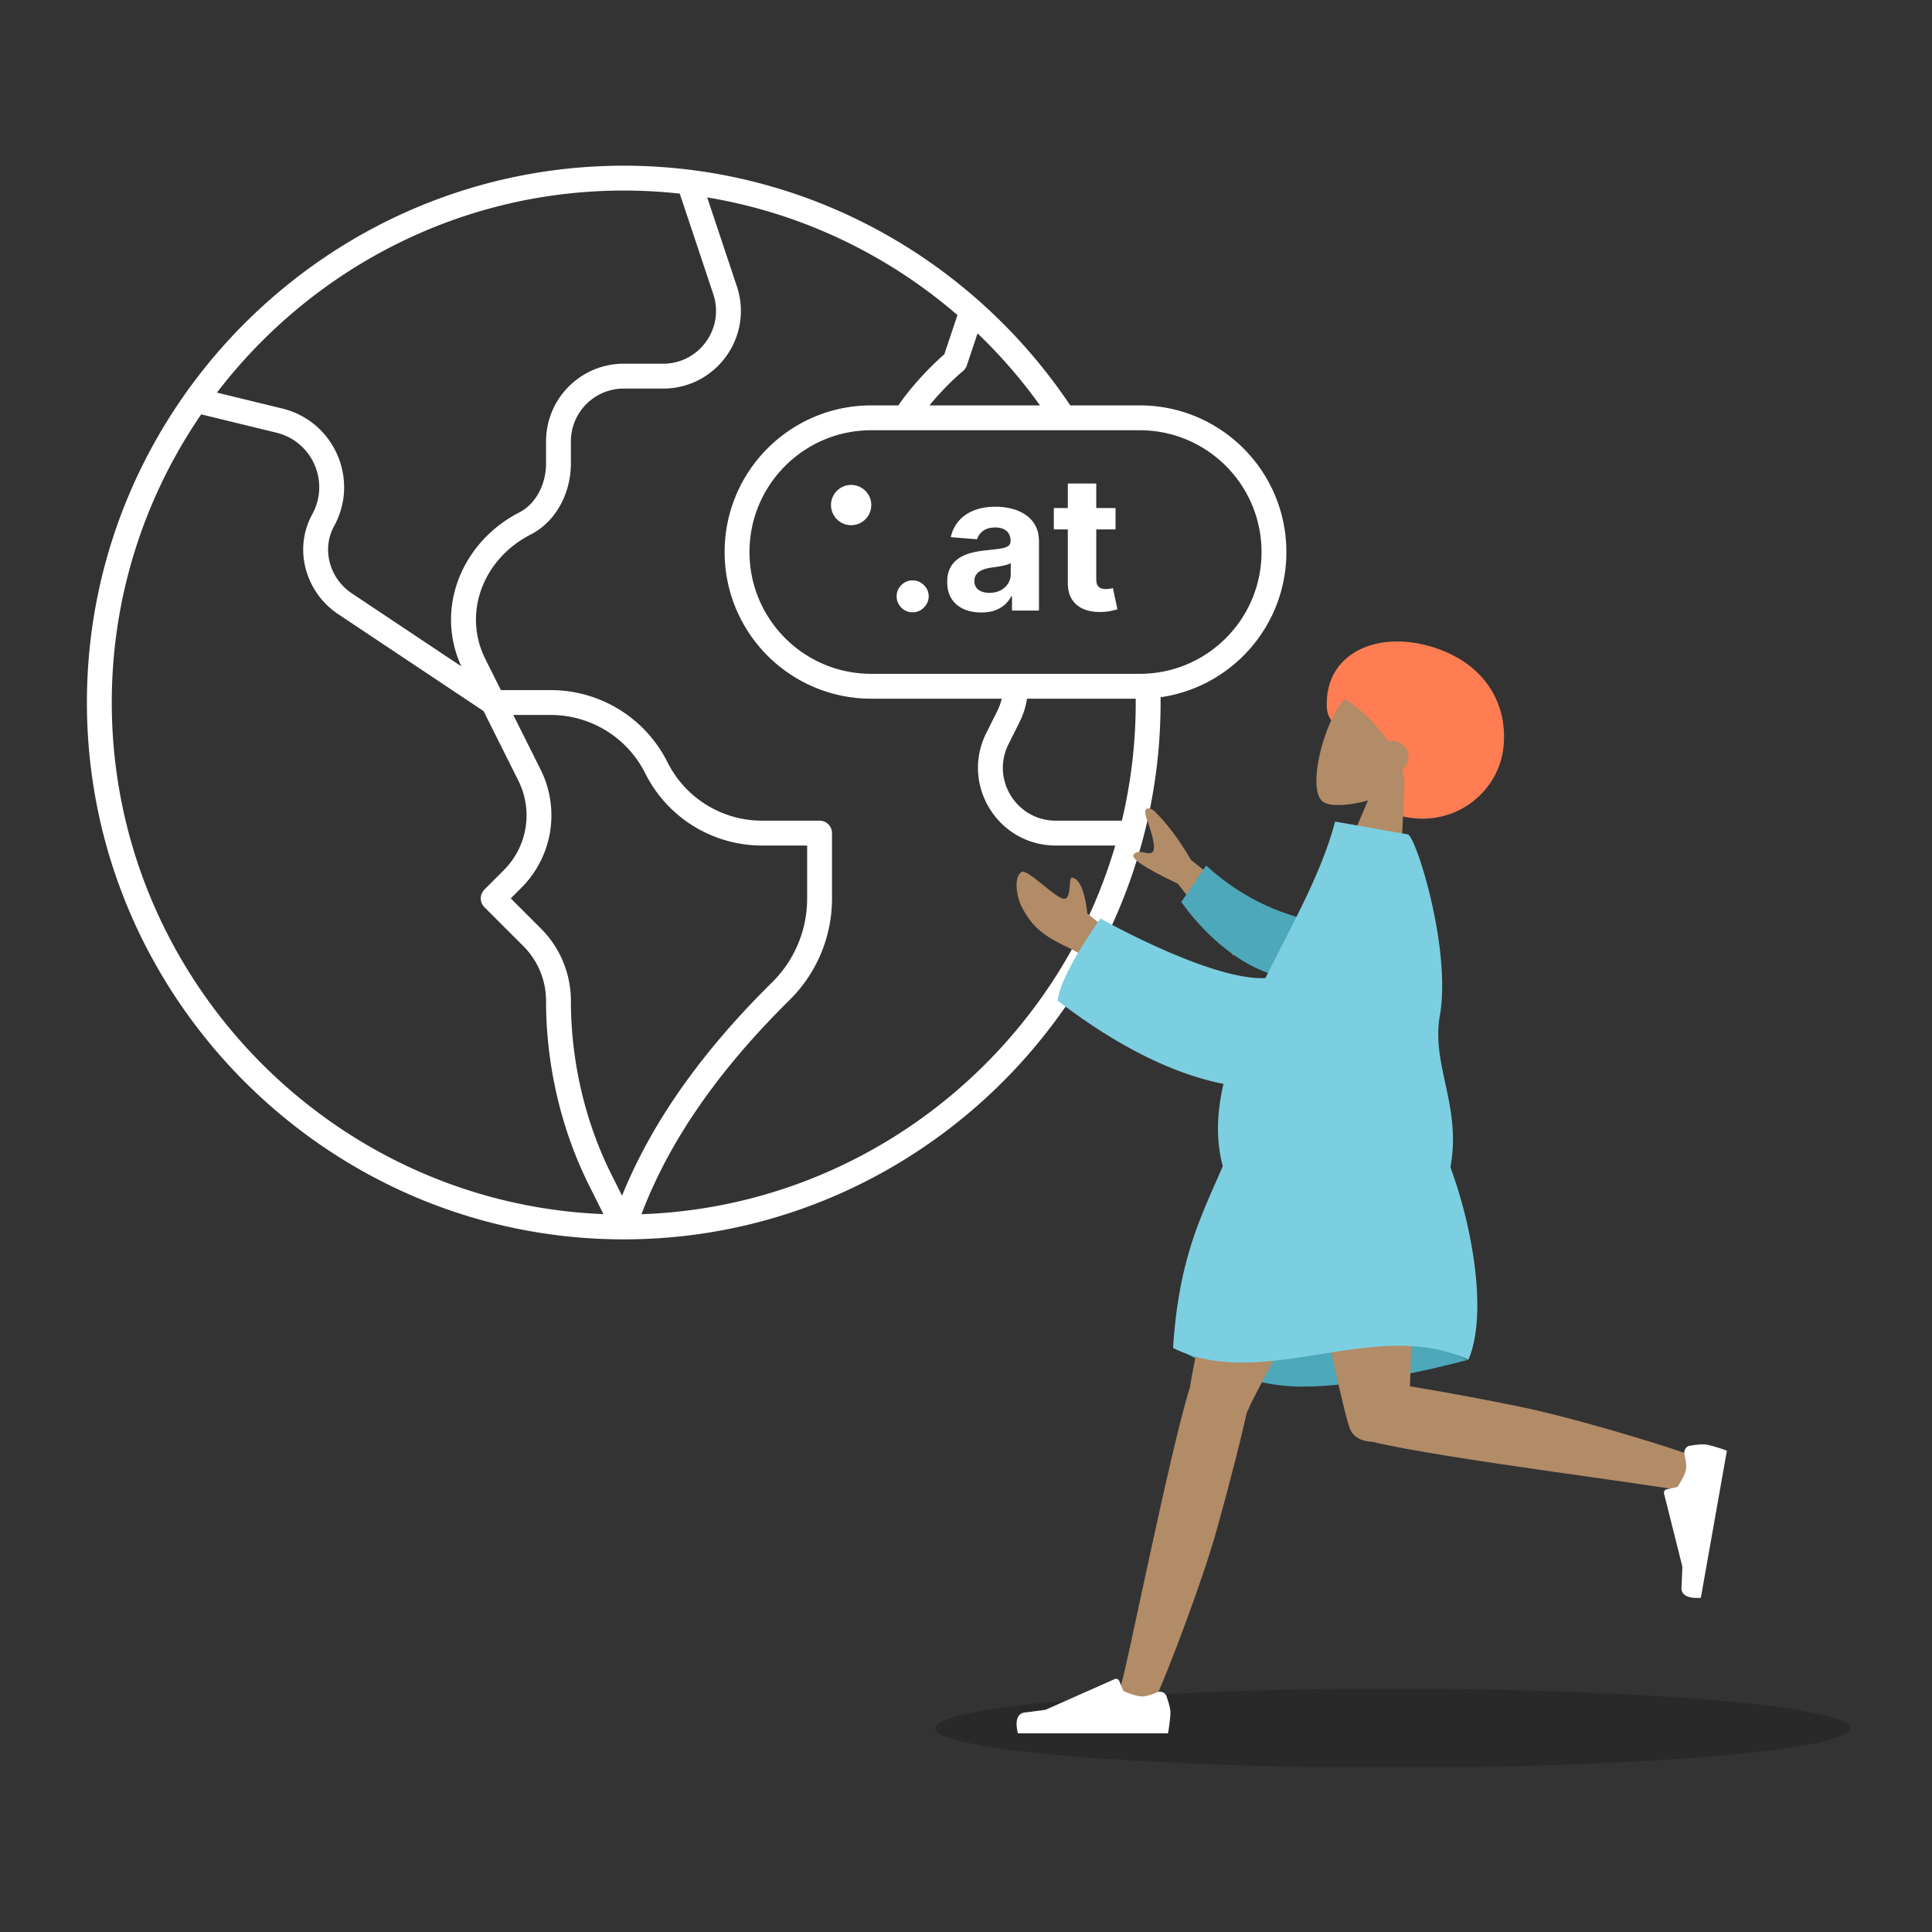 <svg xmlns="http://www.w3.org/2000/svg" width="564" height="564" fill="none"><rect width="100%" height="100%" fill="#333333" stroke="none"/><path fill="#000" d="M406.516 515.999c73.73 0 133.5-5.149 133.5-11.5s-59.77-11.5-133.5-11.5-133.5 5.149-133.5 11.5 59.77 11.5 133.5 11.5" opacity=".2"/><path fill="#fff" fill-rule="evenodd" d="M58.734 120.963c-16.456 24.004-26.105 52.994-26.105 84.125 0 80.207 64.055 146.2 143.529 149.342l-4.188-8.376c-8.274-16.547-12.567-35.41-12.567-53.869a22.6 22.6 0 0 0-6.625-15.992l-11.369-11.37a3.63 3.63 0 0 1 0-5.131l5.679-5.68a22.62 22.62 0 0 0 4.237-26.109l-10.165-20.331-42.474-28.315c-9.443-6.296-13.135-18.922-7.535-29.118 5.209-9.485.013-21.205-10.36-23.805l-.01-.003zm4.6-6.349 19.185 4.671.021.006c14.976 3.744 22.483 20.664 14.972 34.341-3.651 6.649-1.347 15.221 5.2 19.586l31.944 21.296c-7.824-17.169.381-36.425 16.906-44.901 4.862-2.494 7.841-8.197 7.841-14.328v-6.424c0-12.529 10.156-22.685 22.685-22.685h11.497c10.572 0 18.011-10.391 14.605-20.399l-.007-.02-9.748-29.234a149 149 0 0 0-16.347-.894c-48.264 0-91.382 23.194-118.755 58.985m143.119-56.985 8.608 25.81.003.01c5 14.713-5.938 29.985-21.479 29.985h-11.497c-8.521 0-15.428 6.907-15.428 15.427v6.424c0 8.204-3.974 16.779-11.786 20.786-13.827 7.091-19.899 22.904-13.185 36.332l4.528 9.056h14.565a38.1 38.1 0 0 1 34.08 21.063 30.85 30.85 0 0 0 27.588 17.05h16.808a3.63 3.63 0 0 1 3.628 3.629v19.057c0 11.621-4.754 22.139-12.415 29.704-18.368 18.135-34.226 38.822-43.207 62.496 65.465-2.258 120.597-47.162 138.312-107.628h-17.371c-16.864 0-27.832-17.747-20.29-32.831l3.255-6.51a15.5 15.5 0 0 0 1.255-3.524H254.35c-23.644 0-42.811-19.167-42.811-42.811s19.167-42.811 42.811-42.811h7.891c4.354-6.25 9.701-11.674 13.431-14.913l3.833-11.454c-20.361-17.574-45.465-29.774-73.052-34.347m78.919 39.685-3.138 9.375a3.63 3.63 0 0 1-1.112 1.631c-2.567 2.148-6.289 5.744-9.785 10.023h32.268a151.3 151.3 0 0 0-18.233-21.029m27.061 21.029c-28.16-42.092-76.144-69.972-130.345-69.972-86.201 0-156.717 70.516-156.717 156.717s70.516 156.716 156.717 156.716 156.716-70.515 156.716-156.716q0-.777-.007-1.552c20.764-2.954 36.729-20.803 36.729-42.382 0-23.644-19.167-42.811-42.811-42.811zm19.11 85.622h-31.739a22.7 22.7 0 0 1-2.142 6.769l-3.256 6.511c-5.129 10.258 2.33 22.328 13.799 22.328h19.299a148.5 148.5 0 0 0 4.039-35.608M181.586 349.058c9.635-23.793 25.705-44.408 43.786-62.261 6.337-6.256 10.257-14.937 10.257-24.539V246.83H222.45a38.1 38.1 0 0 1-34.079-21.063 30.85 30.85 0 0 0-27.589-17.051h-10.936l7.97 15.941a29.88 29.88 0 0 1-5.596 34.487l-3.114 3.114 8.804 8.803a29.87 29.87 0 0 1 8.75 21.124c0 17.373 4.049 35.12 11.801 50.623zM254.35 125.6c-19.636 0-35.554 15.918-35.554 35.554s15.918 35.554 35.554 35.554h78.365q1.092 0 2.168-.065c18.624-1.119 33.386-16.581 33.386-35.489 0-19.636-15.918-35.554-35.554-35.554z" clip-rule="evenodd"/><path fill="#fff" d="M266.43 178.744q-1.928 0-3.311-1.364-1.364-1.383-1.364-3.312 0-1.908 1.364-3.272 1.383-1.364 3.311-1.364 1.87 0 3.273 1.364t1.403 3.272a4.4 4.4 0 0 1-.663 2.357 5 5 0 0 1-1.695 1.695 4.46 4.46 0 0 1-2.318.624m20.021.058q-2.863 0-5.104-.993-2.24-1.013-3.545-2.981-1.286-1.987-1.286-4.948 0-2.493.916-4.188a7.4 7.4 0 0 1 2.493-2.727q1.578-1.032 3.584-1.558a27 27 0 0 1 4.247-.741q2.61-.272 4.208-.506 1.597-.254 2.318-.74.72-.488.72-1.442v-.117q0-1.85-1.168-2.863-1.15-1.014-3.273-1.013-2.24 0-3.565.993-1.324.974-1.753 2.455l-7.675-.624q.585-2.727 2.299-4.714 1.713-2.006 4.422-3.078 2.726-1.09 6.311-1.091 2.493 0 4.773.585 2.298.584 4.071 1.811a8.8 8.8 0 0 1 2.824 3.156q1.033 1.91 1.033 4.578v20.181h-7.87v-4.149h-.234a8.4 8.4 0 0 1-1.928 2.474q-1.208 1.051-2.903 1.656-1.695.584-3.915.584m2.376-5.727q1.832 0 3.234-.721 1.403-.74 2.201-1.987.8-1.246.799-2.824v-3.176q-.39.254-1.071.468-.663.195-1.5.37-.838.156-1.676.292l-1.519.215q-1.461.214-2.552.681t-1.695 1.267q-.603.778-.604 1.948 0 1.694 1.228 2.59 1.247.877 3.155.877m36.827-24.759v6.234h-18.019v-6.234zm-13.928-7.169h8.298v27.896q0 1.149.351 1.792.35.623.974.876.643.254 1.48.254.585 0 1.169-.098.585-.117.896-.175l1.305 6.175q-.623.195-1.753.448-1.13.273-2.746.331-3 .117-5.26-.798-2.24-.916-3.487-2.845-1.247-1.928-1.227-4.87zm-57.376 6.293a5.878 5.878 0 1 1-11.757 0 5.878 5.878 0 0 1 11.757 0"/><path fill="#FF7D53" fill-rule="evenodd" d="M408.563 238.097c-8.574-2.292-8.947-13.348-12.311-20.26-2.407-4.946-8.677-5.339-8.928-11.429-.632-15.314 13.888-22.091 29.347-17.959s23.54 15.641 22.269 29.355c-1.271 13.713-14.918 24.426-30.377 20.293" clip-rule="evenodd"/><path fill="#B28B67" fill-rule="evenodd" d="M399.353 233.663c-5.641 1.618-10.793 1.751-12.879.577-5.231-2.945-.25-23.553 6.265-30.46 6.514-6.908 29.808-4.451 26.64 11.839-1.1 5.654-4.769 9.981-9.312 13.098l-1.529 30.429-18.005-4.813z" clip-rule="evenodd"/><path fill="#FF7D53" fill-rule="evenodd" d="M421.224 204.08c10.179 17.135-7.504 27.728-11.297 26.714.276-2.005.036-4.093-.576-6.182a4.53 4.53 0 0 0 1.649-2.445c.665-2.476-.864-5.035-3.415-5.717a4.9 4.9 0 0 0-2.345-.048c-4.268-6.174-10.323-11.302-13.594-12.866-5.688-2.72 19.399-16.591 29.578.544" clip-rule="evenodd"/><path fill="#4DA8BA" fill-rule="evenodd" d="M428.347 397.005s-27.948 7.785-48.225 7.785-37.669-11.989-37.669-11.989 27.35-7.99 45.047-7.99 40.847 12.194 40.847 12.194" clip-rule="evenodd"/><path fill="#B28B67" fill-rule="evenodd" d="M363.993 412.271q.27-.404.452-.879c2.49-6.559 42.381-77.32 46.355-90.257h-44.912c-3.021 9.836-16.621 71.563-18.535 83.878-6.039 19.427-18.472 82.341-20.059 86.7-1.67 4.585 7.725 9.361 10.229 3.725 3.983-8.97 13.475-33.787 17.701-48.94 3.962-14.207 7.188-26.987 8.769-34.227" clip-rule="evenodd"/><path fill="#B28B67" fill-rule="evenodd" d="M400.737 420.91c18.237 4.591 84.946 12.89 89.524 14.191 4.709 1.339 8.838-8.328 3.017-10.422-9.262-3.332-34.782-11.03-50.256-14.172-12.445-2.527-23.802-4.589-31.427-5.796.646-21.331 3.599-72.52 1.663-83.576H373.52c1.856 10.602 17.545 87.959 20.461 95.703.925 2.764 3.686 3.986 6.756 4.072" clip-rule="evenodd"/><path fill="#fff" fill-rule="evenodd" d="M491.742 424.551c-.262-1.143.43-2.319 1.588-2.509 1.6-.262 3.705-.521 4.88-.314 2.069.363 5.916 1.746 5.916 1.746l-7.607 42.964s-5.855.698-5.66-2.988.261-6.135.261-6.135l-5.346-21.311c-.137-.547.206-1.1.757-1.221l3.126-.684s2.157-3.066 2.526-5.154c.202-1.138-.113-2.966-.441-4.394m-153.963 69.482c1.077-.454 2.348.021 2.737 1.122.538 1.525 1.161 3.549 1.161 4.738 0 2.092-.7 6.106-.7 6.106h-43.806s-1.707-5.622 1.972-6.07 6.112-.81 6.112-.81l20.153-8.947a1 1 0 0 1 1.329.532l1.221 2.949s3.406 1.583 5.535 1.583c1.165 0 2.928-.631 4.286-1.203" clip-rule="evenodd"/><path fill="#7BCFE0" fill-rule="evenodd" d="M413.13 321.135s-26.267-7.485-49.707 0c-5.436 24.703-18.647 34.508-20.97 72.382 26.407 13.067 59.027-9.319 86.21 3.424 7.767-17.825-3.106-60.751-15.533-75.806" clip-rule="evenodd"/><path fill="#B28B67" fill-rule="evenodd" d="m347.693 251.043 23.989 19.152-11.656 8.754-16.182-20.983q-14.504-6.865-12.86-8.574c.924-.961 2.097-.715 3.178-.489.842.176 1.627.34 2.195-.086 1.297-.975-.063-5.418-1.536-9.58-1.472-4.161.759-3.429 1.972-2.654q5.662 5.464 10.9 14.46m-30.284 15.624 10.534 8.431-2.724 11.538s-6.594-6.757-12.773-9.705c-7.878-3.758-10.92-6.105-14.06-11.954-1.681-3.13-2.542-8.98-.162-10.416.912-.552 3.571 1.598 6.284 3.791 2.068 1.671 4.166 3.368 5.548 3.914 1.859.735 2.074-1.796 2.245-3.818.123-1.451.224-2.64.894-2.173 3.403.659 4.214 10.392 4.214 10.392" clip-rule="evenodd"/><path fill="#4DA8BA" fill-rule="evenodd" d="M385.181 269.243c-9.281-1.734-21.336-5.871-33.089-16.563l-7.235 10.627c7.532 10.625 19.055 20.294 30.331 21.954 8.886 1.308 15.288-8.549 9.993-16.018" clip-rule="evenodd"/><path fill="#7BCFE0" fill-rule="evenodd" d="M396.287 352.718c9.043.408 17.353.782 22 2.572 8.488-16.518 5.948-28.306 3.602-39.188-1.414-6.559-2.757-12.788-1.571-19.526 3.453-19.62-7.027-52.6-9.355-53.009l-.668-.118-18.443-3.244-2.111-.371c-3.095 11.973-9.467 24.405-15.881 36.917a928 928 0 0 0-4.459 8.774c-16.04.773-48.142-17.388-48.142-17.388s-11.795 16.292-12.483 23.993c18.101 13.877 34.37 21.506 48.392 24.287-1.918 8.239-2.3 16.333-.163 24.166 2.863 10.495 22.358 11.373 39.282 12.135" clip-rule="evenodd"/></svg>